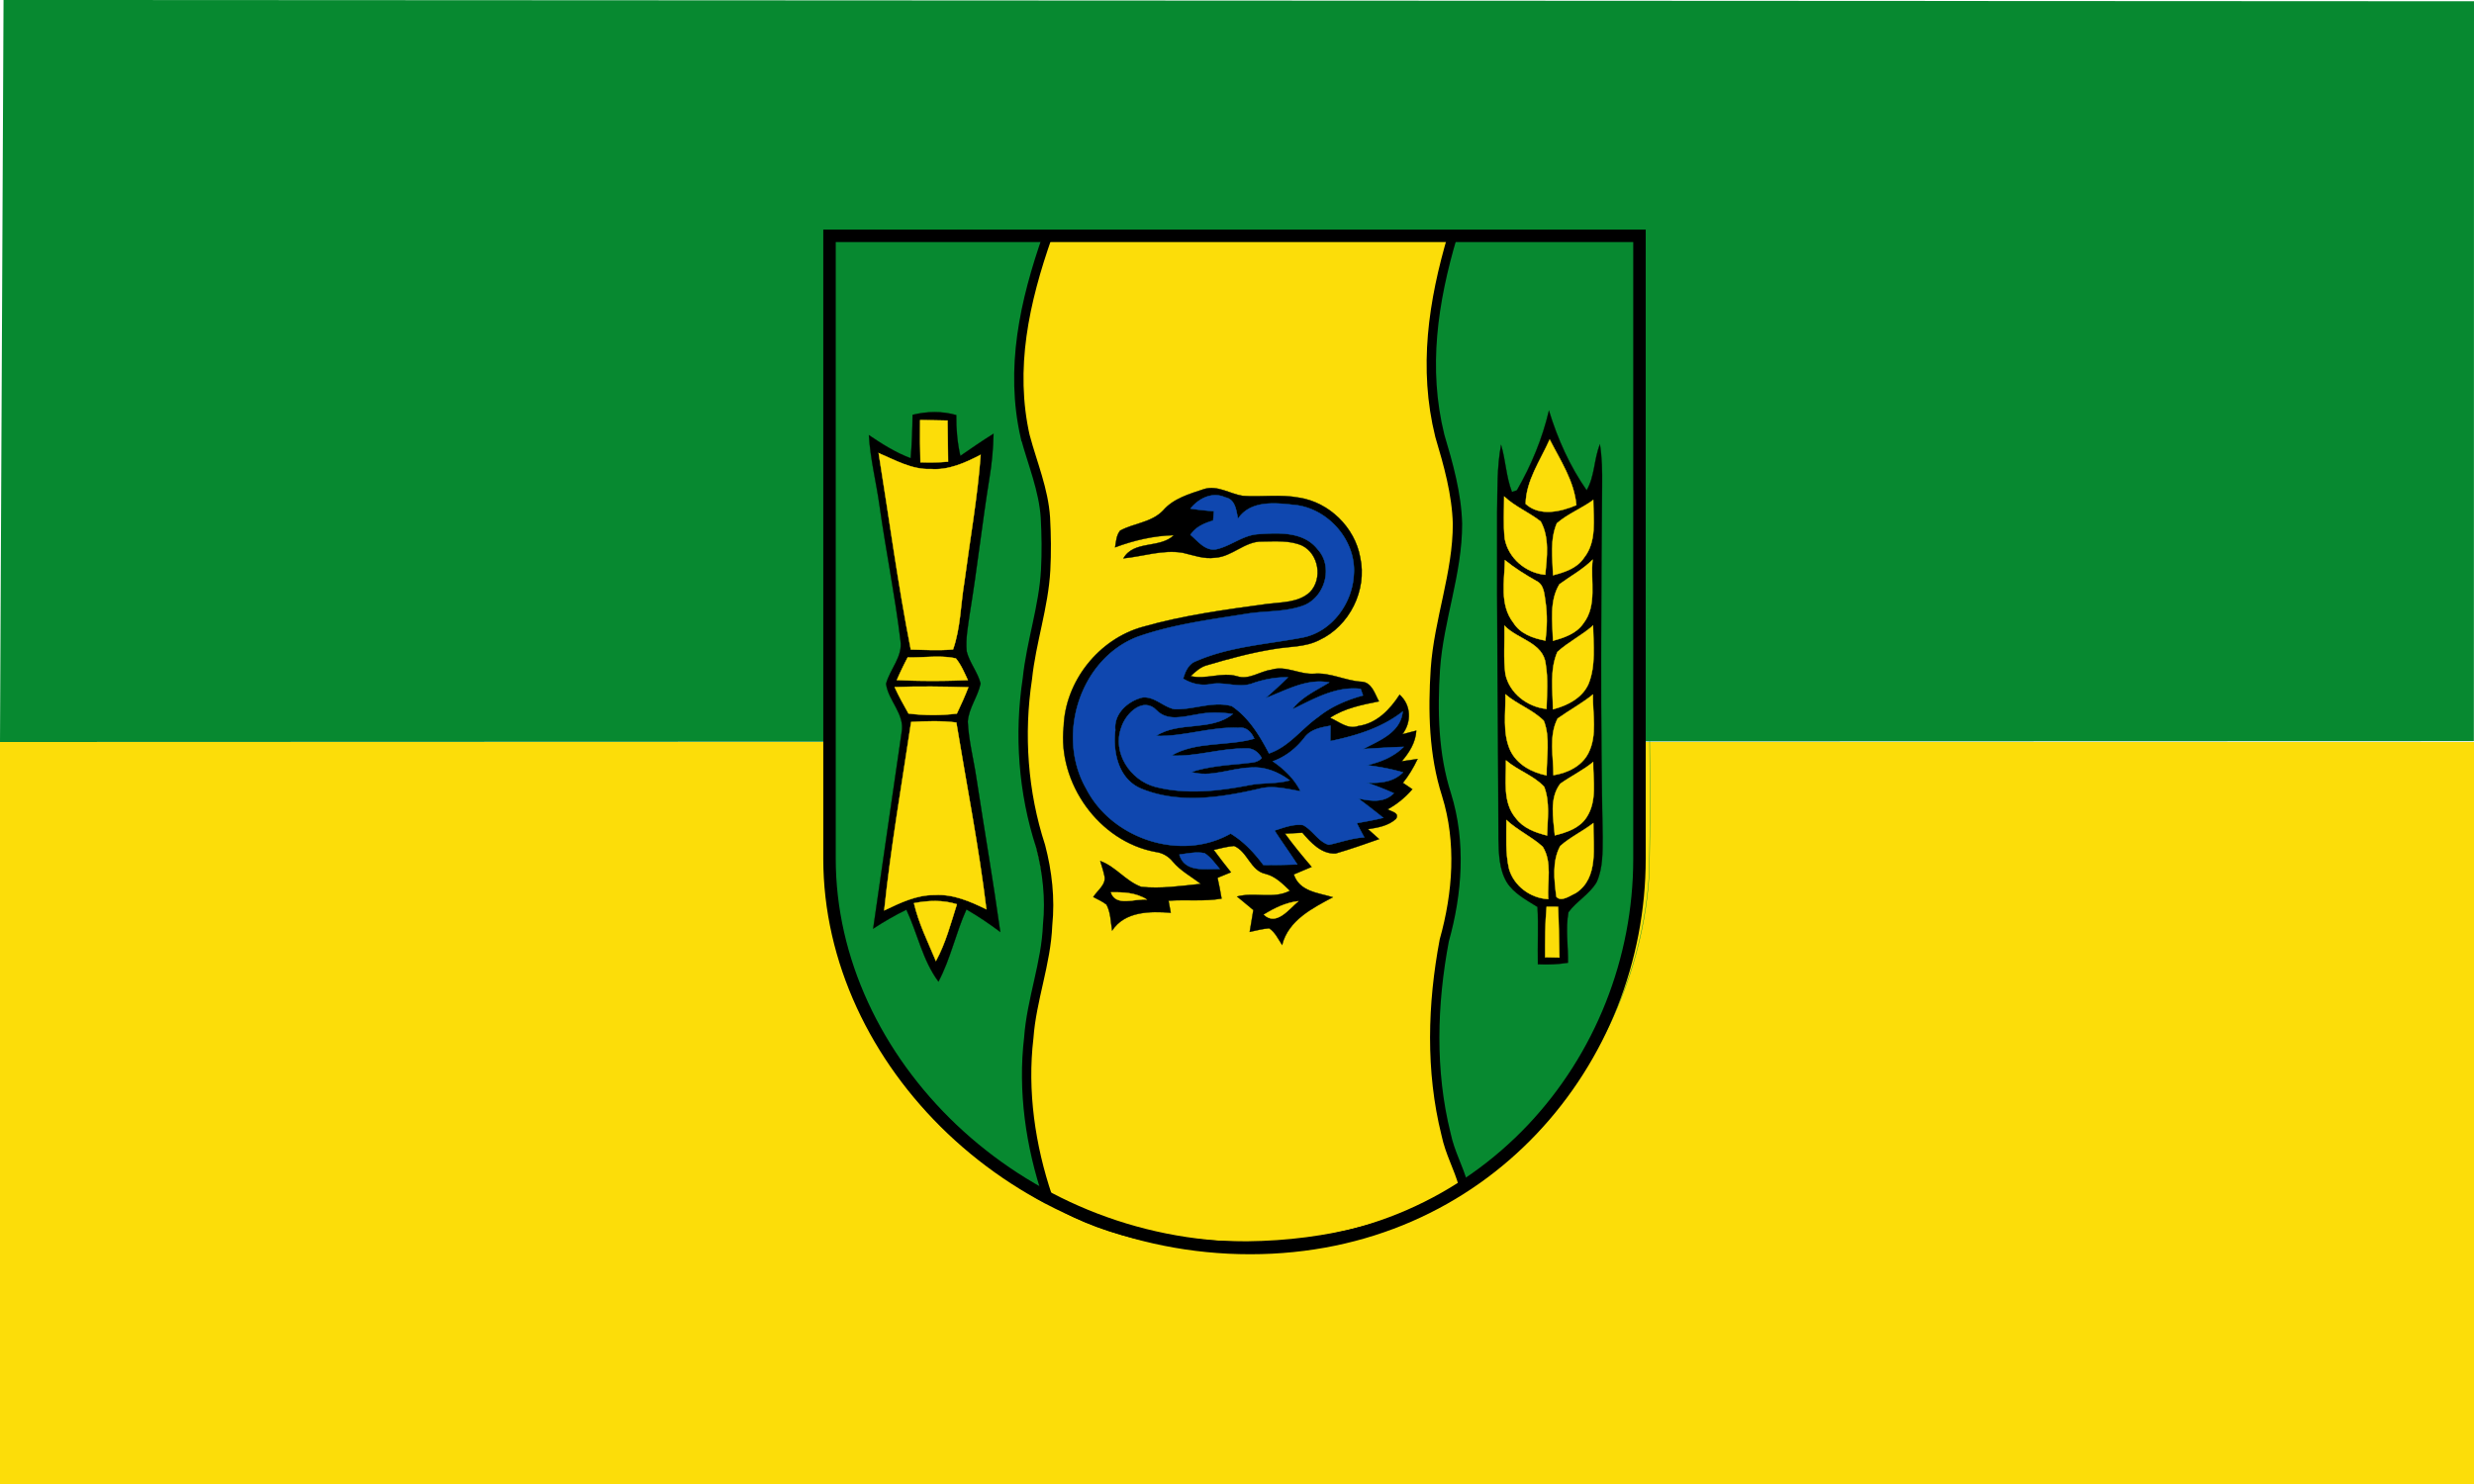 <svg xmlns="http://www.w3.org/2000/svg" height="300" width="500"><defs><clipPath id="a"><path d="M0 0h225v278H0z"/></clipPath></defs><path style="fill:#fcdd09" fill="#ffd200" transform="scale(1 -1)" d="M0-300h500v150H0z"/><path fill="none" d="M0 150h500v150H0z"/><path d="M0 150 .715-.002 500 .258l-.03 149.572" fill="#009a3d" style="color:#000;enable-background:accumulate;fill:#078930"/><g clip-path="url(#a)" transform="translate(161.35 39.798) scale(.787)"><path style="fill:none;stroke:#028f2b;stroke-width:.1;stroke-linecap:butt;stroke-linejoin:miter;stroke-miterlimit:10" stroke-miterlimit="10" d="M9.624 8.589c16.434-.477 32.889-.156 49.33-.158-.618 6.658-3.015 12.98-3.778 19.616-1.617 11.22-.651 22.62 1.218 33.742.767 3.645 2.392 7.036 3.28 10.65 3.085 12.048 2.436 24.772-.229 36.834-3.885 17.353-5.24 35.766-.666 53.12 2.79 9.712 4.78 20 2.781 30.069-1.99 10.44-4.75 20.83-4.687 31.54-.566 10.855 1.274 21.6 3.878 32.093-10.293-5.02-18.818-12.99-26.326-21.51-7.775-9.4-14.447-19.87-18.543-31.41-4.897-13.13-6.69-27.22-6.758-41.18-.216-45.33.247-90.658.335-135.99-.01-5.804-.103-11.611.165-17.411z"/><path style="fill:#078930;fill-rule:nonzero" d="M8.844 9.953s40.491.04 56.932.037c-.631 20.161-8.715 46.697-5.128 62.254 3.084 12.048 2.631 25.162-.034 37.223-3.885 17.353-5.436 34.986-.861 52.341 2.79 9.711 4.974 20.584 2.976 30.653-1.99 10.441-4.75 20.83-4.687 31.541.019 11.05 2.834 24.133 5.437 34.626-35.532-19.95-56.742-58.15-54.94-96.25 1.459-55.2.305-152.43.305-152.43z"/><path style="fill:none;stroke:#028f2b;stroke-width:.1;stroke-linecap:butt;stroke-linejoin:miter;stroke-miterlimit:10" stroke-miterlimit="10" d="M169.81 8.7c15.971-.625 31.974-.08 47.958-.279.19 2.52.363 5.042.39 7.57-.089 27.336.286 54.672.2 82.01-.15 25.242.685 50.486.156 75.727-1.858 31.857-19.08 62.431-45.634 80.221-9.481-19.526-9.312-42.322-5.065-63.198 3.183-11.772 4.576-24.524.72-36.315-2.55-7.883-3.588-16.179-3.737-24.44.18-10.063 2.085-20 4.41-29.763 1.768-7.227 2.059-14.748 1.43-22.139-.734-7.66-3.798-14.809-5.339-22.296-2.388-15.76-.802-32.068 4.51-47.097z"/><path style="fill:#078930;fill-rule:nonzero" d="M168.25 9.48c15.971-.625 48.153.305 48.153.305l-.62 163.74c-1.858 31.857-17.326 63.406-43.88 81.195-9.48-19.526-9.312-43.102-5.065-63.978 3.183-11.772 4.576-24.135.72-35.926-2.55-7.883-3.978-16.569-4.127-24.83.18-10.063 2.476-20.195 4.8-29.958 1.768-7.226 2.059-14.553 1.43-21.944-.733-7.659-3.798-14.419-5.339-21.906-2.388-15.76-1.386-31.678 3.926-46.707z"/><path style="fill:#fcdd09;fill-rule:nonzero;stroke:#000;stroke-width:2.4;stroke-miterlimit:4;stroke-dasharray:none" d="M58.269 61.667C54.271 44.066 58.045 26.961 64 10h104c-5.026 16.984-7.575 33.978-3.277 51.35 2.2 7.37 4.33 14.88 4.541 22.619.035 12.69-4.813 24.719-5.677 37.313-.692 10.815-.474 21.901 2.87 32.308 3.79 12.14 2.818 25.3-.586 37.406-3.088 16.38-3.6 33.485.45 49.751 1.066 5.035 3.139 8.305 4.51 13.253-28.79 20.72-83.307 19.61-106.82 2.83-4.41-13.008-6.463-27.187-4.837-40.823.71-9.808 4.453-19.11 4.836-28.96.702-6.797-.073-13.68-1.807-20.268-4.502-13.809-5.57-28.69-3.387-43.037.977-9.388 4.171-18.411 4.69-27.859.242-4.484.186-8.984-.062-13.466-.463-7.18-3.308-13.876-5.164-20.75z"/><path style="fill:none;stroke:#0c280f;stroke-width:.1;stroke-linecap:butt;stroke-linejoin:miter;stroke-miterlimit:10" stroke-miterlimit="10" d="M29.34 55.991c3.69-.896 7.538-.997 11.206.064-.045 3.524.276 7.046 1.048 10.488 2.818-1.928 5.616-3.887 8.521-5.683-.088 3.755-.409 7.505-1.03 11.211-1.882 11.634-3.169 23.355-5.074 34.985-.446 3.21-1.102 6.453-.786 9.706.731 2.933 2.833 5.315 3.566 8.25-.695 3.388-3.051 6.288-3.285 9.783.218 4.89 1.498 9.654 2.21 14.485 2.003 13.181 4.29 26.318 6.13 39.525-2.785-2.085-5.667-4.04-8.684-5.775-2.746 6.046-4.059 12.65-7.185 18.536-4.086-5.494-5.356-12.37-8.23-18.472-2.952 1.422-5.779 3.086-8.526 4.871 2.386-16.8 4.895-33.594 7.306-50.392.906-4.697-3.427-8.122-3.997-12.492.994-3.8 4.376-7.012 3.692-11.177-1.4-11.6-3.752-23.058-5.376-34.627-.84-6.034-2.376-11.968-2.725-18.066 3.393 2.289 6.87 4.5 10.73 5.927.32-3.706.446-7.425.488-11.142z"/><path style="fill:#000;fill-rule:nonzero" d="M29.34 55.991c3.69-.896 7.538-.997 11.206.064-.045 3.524.276 7.046 1.048 10.488 2.818-1.928 5.616-3.887 8.521-5.683-.088 3.755-.409 7.505-1.03 11.211-1.882 11.634-3.169 23.355-5.074 34.985-.446 3.21-1.102 6.453-.786 9.706.731 2.933 2.833 5.315 3.566 8.25-.695 3.388-3.051 6.288-3.285 9.783.218 4.89 1.498 9.654 2.21 14.485 2.003 13.181 4.29 26.318 6.13 39.525-2.785-2.085-5.667-4.04-8.684-5.775-2.746 6.046-4.059 12.65-7.185 18.536-4.086-5.494-5.356-12.37-8.23-18.472-2.952 1.422-5.779 3.086-8.526 4.871 2.386-16.8 4.895-33.594 7.306-50.392.906-4.697-3.427-8.122-3.997-12.492.994-3.8 4.376-7.012 3.692-11.177-1.4-11.6-3.752-23.058-5.376-34.627-.84-6.034-2.376-11.968-2.725-18.066 3.393 2.289 6.87 4.5 10.73 5.927.32-3.706.446-7.425.488-11.142z"/><path style="fill:none;stroke:#0c280f;stroke-width:.1;stroke-linecap:butt;stroke-linejoin:miter;stroke-miterlimit:10" stroke-miterlimit="10" d="M192.75 54.925c2.222 7.255 5.33 14.224 9.685 20.461 2.11-3.63 1.862-7.964 3.402-11.788.545 3.436.599 6.921.555 10.393-.263 30.142-.44 60.291.149 90.431-.03 3.889.094 7.984-1.55 11.598-1.815 3.093-5.126 4.874-7.24 7.72-.78 4.276-.056 8.665-.121 12.987-2.551.405-5.135.52-7.71.386-.12-4.907.182-9.815-.105-14.716-2.845-1.805-6.048-3.43-7.896-6.366-1.944-3.308-2.049-7.28-2.121-11.008-.086-28.015-.451-56.024-.352-84.04.119-5.757-.06-11.562 1.013-17.25 1.186 3.968 1.278 8.2 2.79 12.077l1.276-.429c3.673-6.379 6.544-13.274 8.225-20.458z"/><path style="fill:#000;fill-rule:nonzero" d="M192.75 54.925c2.222 7.255 5.33 14.224 9.685 20.461 2.11-3.63 1.862-7.964 3.402-11.788.545 3.436.599 6.921.555 10.393-.263 30.142-.44 60.291.149 90.431-.03 3.889.094 7.984-1.55 11.598-1.815 3.093-5.126 4.874-7.24 7.72-.78 4.276-.056 8.665-.121 12.987-2.551.405-5.135.52-7.71.386-.12-4.907.182-9.815-.105-14.716-2.845-1.805-6.048-3.43-7.896-6.366-1.944-3.308-2.049-7.28-2.121-11.008-.086-28.015-.451-56.024-.352-84.04.119-5.757-.06-11.562 1.013-17.25 1.186 3.968 1.278 8.2 2.79 12.077l1.276-.429c3.673-6.379 6.544-13.274 8.225-20.458z"/><path style="fill:none;stroke:#fade02;stroke-width:.1;stroke-linecap:butt;stroke-linejoin:miter;stroke-miterlimit:10" stroke-miterlimit="10" d="M31.278 57.324c2.344.04 4.689.078 7.033.136.04 3.518.103 7.036.136 10.554-2.36.21-4.73.242-7.096.157-.085-3.615-.133-7.232-.073-10.848z"/><path style="fill:#fcdd09;fill-rule:nonzero" d="M31.278 57.324c2.344.04 4.689.078 7.033.136.04 3.518.103 7.036.136 10.554-2.36.21-4.73.242-7.096.157-.085-3.615-.133-7.232-.073-10.848z"/><path style="fill:none;stroke:#fade02;stroke-width:.1;stroke-linecap:butt;stroke-linejoin:miter;stroke-miterlimit:10" stroke-miterlimit="10" d="M186.77 78.86c.085-5.97 3.801-11.197 6.17-16.524 2.754 5.399 6.29 10.642 6.85 16.848-4.01 1.698-9.474 2.967-13.02-.324z"/><path style="fill:#fcdd09;fill-rule:nonzero" d="M186.77 78.86c.085-5.97 3.801-11.197 6.17-16.524 2.754 5.399 6.29 10.642 6.85 16.848-4.01 1.698-9.474 2.967-13.02-.324z"/><path style="fill:none;stroke:#fade02;stroke-width:.1;stroke-linecap:butt;stroke-linejoin:miter;stroke-miterlimit:10" stroke-miterlimit="10" d="M20.621 65.816c4.287 1.82 8.568 4.296 13.388 4.086 4.586.343 8.84-1.594 12.804-3.65-.808 10.958-2.753 21.791-4.183 32.68-.966 5.745-.975 11.836-2.904 17.314-3.609.337-7.238.115-10.853.032-3.294-16.725-5.541-33.636-8.251-50.461z"/><path style="fill:#fcdd09;fill-rule:nonzero" d="M20.621 65.816c4.287 1.82 8.568 4.296 13.388 4.086 4.586.343 8.84-1.594 12.804-3.65-.808 10.958-2.753 21.791-4.183 32.68-.966 5.745-.975 11.836-2.904 17.314-3.609.337-7.238.115-10.853.032-3.294-16.725-5.541-33.636-8.251-50.461z"/><path style="fill:none;stroke:#0c280f;stroke-width:.1;stroke-linecap:butt;stroke-linejoin:miter;stroke-miterlimit:10" stroke-miterlimit="10" d="M93.606 80.623c2.683-3.158 6.817-4.302 10.599-5.566 3.435-1.043 6.575 1.22 9.867 1.742 4.81.353 9.68-.446 14.455.462 7.765 1.162 14.386 7.63 15.754 15.359 1.838 8.374-2.727 17.618-10.508 21.224-3.602 1.864-7.748 1.616-11.637 2.306-5.756.918-11.404 2.432-16.984 4.094-1.778.41-3.135 1.653-4.422 2.865 3.991.95 7.988-1.108 11.917.031 3.04 1.024 5.819-1.243 8.771-1.663 3.75-1.171 7.267 1.266 11 1.02 4.205-.366 8.037 1.823 12.202 2.051 2.654.146 3.4 3.1 4.46 5.035-4.344.88-8.79 1.739-12.556 4.225 2.297.975 4.609 3.115 7.264 2.113 4.739-.647 8.143-4.223 10.617-8.038 2.982 2.665 3.096 7.059.698 10.154 1.189-.321 2.383-.628 3.582-.921-.187 3.05-1.804 5.622-3.746 7.872 1.354-.206 2.71-.41 4.07-.588-1.024 2.176-2.253 4.252-3.77 6.123l2.427 1.64c-1.801 2.078-3.927 3.842-6.349 5.15.972.65 3.104.826 2.166 2.45-1.978 1.798-4.668 2.272-7.218 2.645.964.841 1.92 1.694 2.865 2.562-3.702 1.295-7.413 2.61-11.176 3.697-3.653.155-6.333-2.789-8.508-5.335-1.498.076-2.996.134-4.49.233 2.142 2.954 4.463 5.772 6.837 8.544-1.527.64-3.056 1.27-4.57 1.934 1.48 4.437 6.22 4.703 10.02 5.86-5.295 2.835-11.391 5.906-13.014 12.242-1.003-1.492-1.768-3.247-3.311-4.272-1.698.129-3.347.576-5.005.926.296-1.875.646-3.74.934-5.614-1.374-1.179-2.799-2.294-4.177-3.462 4.48-1.218 9.296.756 13.583-1.489-1.835-1.769-3.706-3.696-6.265-4.338-3.885-.79-4.586-5.703-8.088-7.173-1.78.152-3.51.613-5.242 1.02 1.424 1.953 2.929 3.848 4.427 5.747-1.15.47-2.298.94-3.445 1.413.39 1.77.75 3.55 1.04 5.345-4.505.774-9.088.212-13.625.54.187 1.028.377 2.058.571 3.09-5.298-.405-11.776-.384-15.045 4.574-.379-2.229-.358-4.624-1.444-6.658-1.03-.819-2.247-1.341-3.397-1.952 1.08-1.738 3.513-3.283 2.828-5.592-.262-1.239-.677-2.435-1.03-3.644 3.987 1.439 6.54 5.187 10.51 6.63 5.087.545 10.234-.244 15.302-.763-2.41-1.889-5.181-3.328-7.173-5.71-1.144-1.406-2.712-2.305-4.516-2.515-14.45-2.687-25.101-17.656-23.52-32.176.404-11.67 9.042-22.512 20.289-25.612 10.444-2.988 21.245-4.431 31.985-5.894 3.757-.478 8.038-.297 11-3.066 3.266-3.44 2.248-9.783-2.038-11.924-3.212-1.41-6.844-1.072-10.262-1.05-4.483-.096-7.694 3.913-12.094 4.164-2.85.412-5.576-.643-8.3-1.271-5.137-.87-10.173.938-15.244 1.435 2.715-4.717 9.351-2.427 12.986-5.956-5.185.128-10.28 1.313-15.123 3.119.267-1.47.307-3.067 1.29-4.285 3.553-1.924 8.032-2.076 10.973-5.108z"/><path style="fill:#000;fill-rule:nonzero" d="M93.606 80.623c2.683-3.158 6.817-4.302 10.599-5.566 3.435-1.043 6.575 1.22 9.867 1.742 4.81.353 9.68-.446 14.455.462 7.765 1.162 14.386 7.63 15.754 15.359 1.838 8.374-2.727 17.618-10.508 21.224-3.602 1.864-7.748 1.616-11.637 2.306-5.756.918-11.404 2.432-16.984 4.094-1.778.41-3.135 1.653-4.422 2.865 3.991.95 7.988-1.108 11.917.031 3.04 1.024 5.819-1.243 8.771-1.663 3.75-1.171 7.267 1.266 11 1.02 4.205-.366 8.037 1.823 12.202 2.051 2.654.146 3.4 3.1 4.46 5.035-4.344.88-8.79 1.739-12.556 4.225 2.297.975 4.609 3.115 7.264 2.113 4.739-.647 8.143-4.223 10.617-8.038 2.982 2.665 3.096 7.059.698 10.154 1.189-.321 2.383-.628 3.582-.921-.187 3.05-1.804 5.622-3.746 7.872 1.354-.206 2.71-.41 4.07-.588-1.024 2.176-2.253 4.252-3.77 6.123l2.427 1.64c-1.801 2.078-3.927 3.842-6.349 5.15.972.65 3.104.826 2.166 2.45-1.978 1.798-4.668 2.272-7.218 2.645.964.841 1.92 1.694 2.865 2.562-3.702 1.295-7.413 2.61-11.176 3.697-3.653.155-6.333-2.789-8.508-5.335-1.498.076-2.996.134-4.49.233 2.142 2.954 4.463 5.772 6.837 8.544-1.527.64-3.056 1.27-4.57 1.934 1.48 4.437 6.22 4.703 10.02 5.86-5.295 2.835-11.391 5.906-13.014 12.242-1.003-1.492-1.768-3.247-3.311-4.272-1.698.129-3.347.576-5.005.926.296-1.875.646-3.74.934-5.614-1.374-1.179-2.799-2.294-4.177-3.462 4.48-1.218 9.296.756 13.583-1.489-1.835-1.769-3.706-3.696-6.265-4.338-3.885-.79-4.586-5.703-8.088-7.173-1.78.152-3.51.613-5.242 1.02 1.424 1.953 2.929 3.848 4.427 5.747-1.15.47-2.298.94-3.445 1.413.39 1.77.75 3.55 1.04 5.345-4.505.774-9.088.212-13.625.54.187 1.028.377 2.058.571 3.09-5.298-.405-11.776-.384-15.045 4.574-.379-2.229-.358-4.624-1.444-6.658-1.03-.819-2.247-1.341-3.397-1.952 1.08-1.738 3.513-3.283 2.828-5.592-.262-1.239-.677-2.435-1.03-3.644 3.987 1.439 6.54 5.187 10.51 6.63 5.087.545 10.234-.244 15.302-.763-2.41-1.889-5.181-3.328-7.173-5.71-1.144-1.406-2.712-2.305-4.516-2.515-14.45-2.687-25.101-17.656-23.52-32.176.404-11.67 9.042-22.512 20.289-25.612 10.444-2.988 21.245-4.431 31.985-5.894 3.757-.478 8.038-.297 11-3.066 3.266-3.44 2.248-9.783-2.038-11.924-3.212-1.41-6.844-1.072-10.262-1.05-4.483-.096-7.694 3.913-12.094 4.164-2.85.412-5.576-.643-8.3-1.271-5.137-.87-10.173.938-15.244 1.435 2.715-4.717 9.351-2.427 12.986-5.956-5.185.128-10.28 1.313-15.123 3.119.267-1.47.307-3.067 1.29-4.285 3.553-1.924 8.032-2.076 10.973-5.108z"/><path style="fill:none;stroke:#076bbd;stroke-width:.1;stroke-linecap:butt;stroke-linejoin:miter;stroke-miterlimit:10" stroke-miterlimit="10" d="M100.72 80.06c2.088-2.612 5.607-4.39 8.891-2.865 2.644.496 2.82 3.37 3.287 5.496 3.123-4.676 9.218-4.143 14.12-3.59 8.764.65 16.26 9.011 15.623 17.835-.315 7.425-5.645 14.787-13.14 16.248-9.135 1.743-18.68 2.29-27.299 6.04-2.014.697-2.827 2.664-3.386 4.54 2.164 1.305 4.611 1.877 7.12 1.39 3.652-.674 7.38 1.186 10.928-.272 2.863-.946 5.84-1.539 8.868-1.446-1.858 1.848-3.812 3.593-5.777 5.326 5.258-1.964 10.522-5.127 16.362-4.024-3.345 2.053-7.087 3.71-9.514 6.934 5.532-2.676 11.194-6.026 17.6-5.285l.585 1.685c-4.105 1.134-8.108 2.802-11.444 5.5-4.326 3.017-7.51 7.652-12.674 9.383-2.395-4.58-5.17-9.175-9.533-12.138-4.855-1.402-9.822.967-14.737.77-2.905-.546-5.184-3.392-8.305-2.986-3.723.925-7.361 4.212-6.897 8.355-.694 5.632.769 12.468 6.465 14.985 9.68 4.066 20.542 2.404 30.447.112 3.546-.962 7.149.055 10.662.631-1.603-3.2-4.203-5.68-7.115-7.69 3.274-1.184 5.971-3.337 8.093-6.067 1.573-2.164 4.248-2.636 6.705-3.072-.015 1.315-.036 2.632-.054 3.95 6.623-1.387 13.18-3.35 18.587-7.59-.547 5.423-6.033 7.432-10.19 9.633 3.478-.223 6.957-.457 10.443-.564-2.575 2.566-5.966 3.922-9.458 4.705 3.133.397 6.248.953 9.283 1.847-2.494 2.523-5.938 2.792-9.282 2.63a86.207 86.207 0 0 1 6.934 2.717c-2.52 2.57-5.964 1.984-9.13 1.355a234.555 234.555 0 0 1 6.398 4.953c-2.236.58-4.515.974-6.786 1.375a134.93 134.93 0 0 0 1.925 3.665c-3.129.151-6.072 1.256-9.102 1.906-2.683-.801-4.136-3.756-6.598-5.06-2.537-.354-4.974.66-7.35 1.387 1.899 2.936 3.952 5.77 5.843 8.713-2.9.102-5.802.158-8.702.14-2.334-3.142-5.037-6.03-8.41-8.07-12.73 7.257-30.413 1.407-37.043-11.458-7.822-13.54-1.752-33.284 13.055-39.053 9.014-3.193 18.6-4.41 28.006-5.924 4.953-.83 10.174-.39 14.92-2.222 5.336-2.238 7.483-9.93 3.448-14.314-3.628-4.702-10.157-4.31-15.455-3.928-3.793.286-6.8 2.95-10.414 3.82-2.918.705-4.866-2.02-6.826-3.652 1.343-2.047 3.557-2.997 5.823-3.66.066-.809.133-1.618.202-2.425-2.008-.155-4.015-.337-6.002-.67z"/><path style="fill:#0f47af;fill-rule:nonzero" d="M100.72 80.06c2.088-2.612 5.607-4.39 8.891-2.865 2.644.496 2.82 3.37 3.287 5.496 3.123-4.676 9.218-4.143 14.12-3.59 8.764.65 16.26 9.011 15.623 17.835-.315 7.425-5.645 14.787-13.14 16.248-9.135 1.743-18.68 2.29-27.299 6.04-2.014.697-2.827 2.664-3.386 4.54 2.164 1.305 4.611 1.877 7.12 1.39 3.652-.674 7.38 1.186 10.928-.272 2.863-.946 5.84-1.539 8.868-1.446-1.858 1.848-3.812 3.593-5.777 5.326 5.258-1.964 10.522-5.127 16.362-4.024-3.345 2.053-7.087 3.71-9.514 6.934 5.532-2.676 11.194-6.026 17.6-5.285l.585 1.685c-4.105 1.134-8.108 2.802-11.444 5.5-4.326 3.017-7.51 7.652-12.674 9.383-2.395-4.58-5.17-9.175-9.533-12.138-4.855-1.402-9.822.967-14.737.77-2.905-.546-5.184-3.392-8.305-2.986-3.723.925-7.361 4.212-6.897 8.355-.694 5.632.769 12.468 6.465 14.985 9.68 4.066 20.542 2.404 30.447.112 3.546-.962 7.149.055 10.662.631-1.603-3.2-4.203-5.68-7.115-7.69 3.274-1.184 5.971-3.337 8.093-6.067 1.573-2.164 4.248-2.636 6.705-3.072-.015 1.315-.036 2.632-.054 3.95 6.623-1.387 13.18-3.35 18.587-7.59-.547 5.423-6.033 7.432-10.19 9.633 3.478-.223 6.957-.457 10.443-.564-2.575 2.566-5.966 3.922-9.458 4.705 3.133.397 6.248.953 9.283 1.847-2.494 2.523-5.938 2.792-9.282 2.63a86.207 86.207 0 0 1 6.934 2.717c-2.52 2.57-5.964 1.984-9.13 1.355a234.555 234.555 0 0 1 6.398 4.953c-2.236.58-4.515.974-6.786 1.375a134.93 134.93 0 0 0 1.925 3.665c-3.129.151-6.072 1.256-9.102 1.906-2.683-.801-4.136-3.756-6.598-5.06-2.537-.354-4.974.66-7.35 1.387 1.899 2.936 3.952 5.77 5.843 8.713-2.9.102-5.802.158-8.702.14-2.334-3.142-5.037-6.03-8.41-8.07-12.73 7.257-30.413 1.407-37.043-11.458-7.822-13.54-1.752-33.284 13.055-39.053 9.014-3.193 18.6-4.41 28.006-5.924 4.953-.83 10.174-.39 14.92-2.222 5.336-2.238 7.483-9.93 3.448-14.314-3.628-4.702-10.157-4.31-15.455-3.928-3.793.286-6.8 2.95-10.414 3.82-2.918.705-4.866-2.02-6.826-3.652 1.343-2.047 3.557-2.997 5.823-3.66.066-.809.133-1.618.202-2.425-2.008-.155-4.015-.337-6.002-.67z"/><path style="fill:none;stroke:#fade02;stroke-width:.1;stroke-linecap:butt;stroke-linejoin:miter;stroke-miterlimit:10" stroke-miterlimit="10" d="M181.25 76.963c2.797 2.615 6.42 4.093 9.379 6.41 2.29 4.107 1.603 9.188 1.178 13.697-5.02-.455-9.49-4.272-10.409-9.268-.391-3.6-.14-7.228-.149-10.84z"/><path style="fill:#fcdd09;fill-rule:nonzero" d="M181.25 76.963c2.797 2.615 6.42 4.093 9.379 6.41 2.29 4.107 1.603 9.188 1.178 13.697-5.02-.455-9.49-4.272-10.409-9.268-.391-3.6-.14-7.228-.149-10.84z"/><path style="fill:none;stroke:#fade02;stroke-width:.1;stroke-linecap:butt;stroke-linejoin:miter;stroke-miterlimit:10" stroke-miterlimit="10" d="M194.78 83.849c2.793-2.439 6.362-3.794 9.35-5.992.023 4.967.959 10.643-2.369 14.84-1.78 2.699-4.987 3.728-7.953 4.492-.129-4.433-.827-9.14.972-13.34z"/><path style="fill:#fcdd09;fill-rule:nonzero" d="M194.78 83.849c2.793-2.439 6.362-3.794 9.35-5.992.023 4.967.959 10.643-2.369 14.84-1.78 2.699-4.987 3.728-7.953 4.492-.129-4.433-.827-9.14.972-13.34z"/><path style="fill:none;stroke:#fade02;stroke-width:.1;stroke-linecap:butt;stroke-linejoin:miter;stroke-miterlimit:10" stroke-miterlimit="10" d="M195.46 99.491c2.837-2.083 5.985-3.764 8.496-6.281-.604 5.419 1.253 11.701-2.369 16.357-1.787 2.61-4.882 3.662-7.792 4.449-.122-4.813-.99-10.235 1.665-14.525z"/><path style="fill:#fcdd09;fill-rule:nonzero" d="M195.46 99.491c2.837-2.083 5.985-3.764 8.496-6.281-.604 5.419 1.253 11.701-2.369 16.357-1.787 2.61-4.882 3.662-7.792 4.449-.122-4.813-.99-10.235 1.665-14.525z"/><path style="fill:none;stroke:#fade02;stroke-width:.1;stroke-linecap:butt;stroke-linejoin:miter;stroke-miterlimit:10" stroke-miterlimit="10" d="M183.62 109.39c-3.586-4.582-2.281-10.71-2.176-16.071 2.5 2.03 5.228 3.731 8.026 5.314 2.078.98 2.082 3.437 2.396 5.39.491 3.3.4 6.656-.024 9.959-3.132-.59-6.458-1.735-8.222-4.592z"/><path style="fill:#fcdd09;fill-rule:nonzero" d="M183.62 109.39c-3.586-4.582-2.281-10.71-2.176-16.071 2.5 2.03 5.228 3.731 8.026 5.314 2.078.98 2.082 3.437 2.396 5.39.491 3.3.4 6.656-.024 9.959-3.132-.59-6.458-1.735-8.222-4.592z"/><path style="fill:none;stroke:#fade02;stroke-width:.1;stroke-linecap:butt;stroke-linejoin:miter;stroke-miterlimit:10" stroke-miterlimit="10" d="M181.32 110.14c3.347 3.542 9.993 4.294 10.596 9.903.636 3.792.308 7.66.21 11.483-4.916-.492-9.486-3.988-10.555-8.911-.544-4.135-.146-8.32-.25-12.474z"/><path style="fill:#fcdd09;fill-rule:nonzero" d="M181.32 110.14c3.347 3.542 9.993 4.294 10.596 9.903.636 3.792.308 7.66.21 11.483-4.916-.492-9.486-3.988-10.555-8.911-.544-4.135-.146-8.32-.25-12.474z"/><path style="fill:none;stroke:#fade02;stroke-width:.1;stroke-linecap:butt;stroke-linejoin:miter;stroke-miterlimit:10" stroke-miterlimit="10" d="M194.92 116.89c2.809-2.559 6.295-4.255 9.156-6.773.075 4.957.735 10.172-1.127 14.9-1.605 3.731-5.454 5.629-9.174 6.615-.023-4.895-.859-10.114 1.145-14.742z"/><path style="fill:#fcdd09;fill-rule:nonzero" d="M194.92 116.89c2.809-2.559 6.295-4.255 9.156-6.773.075 4.957.735 10.172-1.127 14.9-1.605 3.731-5.454 5.629-9.174 6.615-.023-4.895-.859-10.114 1.145-14.742z"/><path style="fill:none;stroke:#fade02;stroke-width:.1;stroke-linecap:butt;stroke-linejoin:miter;stroke-miterlimit:10" stroke-miterlimit="10" d="M28.088 118.29c4.106.13 8.316-.62 12.353.272 1.366 1.65 2.18 3.655 3.087 5.575-6.075.244-12.162.26-18.236-.016a83.466 83.466 0 0 1 2.797-5.831z"/><path style="fill:#fcdd09;fill-rule:nonzero" d="M28.088 118.29c4.106.13 8.316-.62 12.353.272 1.366 1.65 2.18 3.655 3.087 5.575-6.075.244-12.162.26-18.236-.016a83.466 83.466 0 0 1 2.797-5.831z"/><path style="fill:none;stroke:#fade02;stroke-width:.1;stroke-linecap:butt;stroke-linejoin:miter;stroke-miterlimit:10" stroke-miterlimit="10" d="M24.72 125.92c6.311-.237 12.63-.136 18.942.04-.888 2.296-1.895 4.545-2.96 6.767-4.125.519-8.293.5-12.416-.019-1.267-2.22-2.501-4.462-3.565-6.788z"/><path style="fill:#fcdd09;fill-rule:nonzero" d="M24.72 125.92c6.311-.237 12.63-.136 18.942.04-.888 2.296-1.895 4.545-2.96 6.767-4.125.519-8.293.5-12.416-.019-1.267-2.22-2.501-4.462-3.565-6.788z"/><path style="fill:none;stroke:#fade02;stroke-width:.1;stroke-linecap:butt;stroke-linejoin:miter;stroke-miterlimit:10" stroke-miterlimit="10" d="M181.58 127.79c3.052 2.606 7.035 3.95 9.857 6.798 1.717 4.424.65 9.378.712 14.014-3.824-.752-7.604-2.801-9.34-6.44-2.03-4.507-1.132-9.592-1.229-14.372z"/><path style="fill:#fcdd09;fill-rule:nonzero" d="M181.58 127.79c3.052 2.606 7.035 3.95 9.857 6.798 1.717 4.424.65 9.378.712 14.014-3.824-.752-7.604-2.801-9.34-6.44-2.03-4.507-1.132-9.592-1.229-14.372z"/><path style="fill:none;stroke:#fade02;stroke-width:.1;stroke-linecap:butt;stroke-linejoin:miter;stroke-miterlimit:10" stroke-miterlimit="10" d="M194.98 134c2.965-2.125 6.203-3.865 9.059-6.161-.11 4.998 1.198 10.399-1.168 15.06-1.72 3.352-5.384 5.096-8.965 5.65.018-4.81-1.24-10.082 1.074-14.55z"/><path style="fill:#fcdd09;fill-rule:nonzero" d="M194.98 134c2.965-2.125 6.203-3.865 9.059-6.161-.11 4.998 1.198 10.399-1.168 15.06-1.72 3.352-5.384 5.096-8.965 5.65.018-4.81-1.24-10.082 1.074-14.55z"/><path style="fill:none;stroke:#076bbd;stroke-width:.1;stroke-linecap:butt;stroke-linejoin:miter;stroke-miterlimit:10" stroke-miterlimit="10" d="M82.956 136.23c1.114-3.526 5.602-7.95 9.05-4.33 2.762 2.836 6.805 1.635 10.22 1.074 3.073-.633 6.239-.615 9.333-.126-5.672 4.54-13.798 1.754-19.73 5.623 7.15.228 14.05-2.399 21.2-2.088 1.974-.318 3.324 1.118 4.04 2.788-6.97 1.997-14.902.605-21.31 4.354 6.47.323 12.725-1.943 19.179-1.834 1.774-.171 3.229.945 4.04 2.445-1.199 1.436-3.258 1.136-4.907 1.44-4.444.403-8.935.777-13.209 2.148 5.045 1.511 10.11-.966 15.177-1.119 3.672-.351 7.24 1.112 10.138 3.277-3.384.964-6.949.523-10.375 1.225-7.901 1.548-16.244 2.46-24.137.44-6.423-1.69-11.15-8.791-8.709-15.317z"/><path style="fill:#0f47af;fill-rule:nonzero" d="M82.956 136.23c1.114-3.526 5.602-7.95 9.05-4.33 2.762 2.836 6.805 1.635 10.22 1.074 3.073-.633 6.239-.615 9.333-.126-5.672 4.54-13.798 1.754-19.73 5.623 7.15.228 14.05-2.399 21.2-2.088 1.974-.318 3.324 1.118 4.04 2.788-6.97 1.997-14.902.605-21.31 4.354 6.47.323 12.725-1.943 19.179-1.834 1.774-.171 3.229.945 4.04 2.445-1.199 1.436-3.258 1.136-4.907 1.44-4.444.403-8.935.777-13.209 2.148 5.045 1.511 10.11-.966 15.177-1.119 3.672-.351 7.24 1.112 10.138 3.277-3.384.964-6.949.523-10.375 1.225-7.901 1.548-16.244 2.46-24.137.44-6.423-1.69-11.15-8.791-8.709-15.317z"/><path style="fill:none;stroke:#fade02;stroke-width:.1;stroke-linecap:butt;stroke-linejoin:miter;stroke-miterlimit:10" stroke-miterlimit="10" d="M28.964 134.88c3.864-.216 7.752-.34 11.602.145 2.626 15.98 5.775 31.895 7.721 47.974-4.142-2.025-8.552-3.97-13.278-3.661-4.638-.076-8.882 2-12.96 3.953 1.697-16.212 4.505-32.293 6.915-48.411z"/><path style="fill:#fcdd09;fill-rule:nonzero" d="M28.964 134.88c3.864-.216 7.752-.34 11.602.145 2.626 15.98 5.775 31.895 7.721 47.974-4.142-2.025-8.552-3.97-13.278-3.661-4.638-.076-8.882 2-12.96 3.953 1.697-16.212 4.505-32.293 6.915-48.411z"/><path style="fill:none;stroke:#fade02;stroke-width:.1;stroke-linecap:butt;stroke-linejoin:miter;stroke-miterlimit:10" stroke-miterlimit="10" d="M181.71 144.74c3.026 2.612 7.078 3.863 9.809 6.782 1.542 3.96.841 8.375.757 12.527-2.986-.754-6.084-1.86-8.002-4.42-3.526-4.12-2.466-9.91-2.564-14.889z"/><path style="fill:#fcdd09;fill-rule:nonzero" d="M181.71 144.74c3.026 2.612 7.078 3.863 9.809 6.782 1.542 3.96.841 8.375.757 12.527-2.986-.754-6.084-1.86-8.002-4.42-3.526-4.12-2.466-9.91-2.564-14.889z"/><path style="fill:none;stroke:#fade02;stroke-width:.1;stroke-linecap:butt;stroke-linejoin:miter;stroke-miterlimit:10" stroke-miterlimit="10" d="M195.67 150.74c2.739-1.955 5.814-3.414 8.432-5.56-.03 4.739 1.079 9.996-1.705 14.214-1.8 2.78-5.081 3.856-8.13 4.612-.382-4.354-1.47-9.528 1.403-13.266z"/><path style="fill:#fcdd09;fill-rule:nonzero" d="M195.67 150.74c2.739-1.955 5.814-3.414 8.432-5.56-.03 4.739 1.079 9.996-1.705 14.214-1.8 2.78-5.081 3.856-8.13 4.612-.382-4.354-1.47-9.528 1.403-13.266z"/><path style="fill:none;stroke:#fade02;stroke-width:.1;stroke-linecap:butt;stroke-linejoin:miter;stroke-miterlimit:10" stroke-miterlimit="10" d="M181.84 160.07c2.842 2.65 6.458 4.27 9.318 6.87 2.474 3.972 1.136 9.007 1.399 13.436-4.533-.219-8.79-3.353-10.05-7.754-.96-4.112-.663-8.368-.667-12.552z"/><path style="fill:#fcdd09;fill-rule:nonzero" d="M181.84 160.07c2.842 2.65 6.458 4.27 9.318 6.87 2.474 3.972 1.136 9.007 1.399 13.436-4.533-.219-8.79-3.353-10.05-7.754-.96-4.112-.663-8.368-.667-12.552z"/><path style="fill:none;stroke:#fade02;stroke-width:.1;stroke-linecap:butt;stroke-linejoin:miter;stroke-miterlimit:10" stroke-miterlimit="10" d="M195.65 166.75c2.572-2.294 5.773-3.774 8.503-5.884-.077 5.992 1.42 14.016-4.41 17.892-1.442.639-3.82 2.498-5.09 1.016-.535-4.274-1.141-9.087.997-13.023z"/><path style="fill:#fcdd09;fill-rule:nonzero" d="M195.65 166.75c2.572-2.294 5.773-3.774 8.503-5.884-.077 5.992 1.42 14.016-4.41 17.892-1.442.639-3.82 2.498-5.09 1.016-.535-4.274-1.141-9.087.997-13.023z"/><path style="fill:none;stroke:#076bbd;stroke-width:.1;stroke-linecap:butt;stroke-linejoin:miter;stroke-miterlimit:10" stroke-miterlimit="10" d="M97.84 168.95c2.133-.265 4.316-.785 6.465-.359 1.591 1.016 2.679 2.613 3.886 4.03-3.71-.028-9.005.965-10.351-3.671z"/><path style="fill:#0f47af;fill-rule:nonzero" d="M97.84 168.95c2.133-.265 4.316-.785 6.465-.359 1.591 1.016 2.679 2.613 3.886 4.03-3.71-.028-9.005.965-10.351-3.671z"/><path style="fill:none;stroke:#fade02;stroke-width:.1;stroke-linecap:butt;stroke-linejoin:miter;stroke-miterlimit:10" stroke-miterlimit="10" d="M80.281 178.64c3.144-.05 6.432.079 9.157 1.847-2.962-.287-7.924 1.915-9.157-1.847z"/><path style="fill:#fcdd09;fill-rule:nonzero" d="M80.281 178.64c3.144-.05 6.432.079 9.157 1.847-2.962-.287-7.924 1.915-9.157-1.847z"/><path style="fill:none;stroke:#fade02;stroke-width:.1;stroke-linecap:butt;stroke-linejoin:miter;stroke-miterlimit:10" stroke-miterlimit="10" d="M29.692 181.43c3.658-.708 7.423-.864 11.015.28-1.57 4.93-2.883 10.002-5.385 14.57-2.032-4.885-4.43-9.67-5.63-14.85z"/><path style="fill:#fcdd09;fill-rule:nonzero" d="M29.692 181.43c3.658-.708 7.423-.864 11.015.28-1.57 4.93-2.883 10.002-5.385 14.57-2.032-4.885-4.43-9.67-5.63-14.85z"/><path style="fill:none;stroke:#fade02;stroke-width:.1;stroke-linecap:butt;stroke-linejoin:miter;stroke-miterlimit:10" stroke-miterlimit="10" d="M119.57 184.38c2.702-1.658 5.603-3.094 8.795-3.46-2.362 1.982-5.628 6.475-8.795 3.46z"/><path style="fill:#fcdd09;fill-rule:nonzero" d="M119.57 184.38c2.702-1.658 5.603-3.094 8.795-3.46-2.362 1.982-5.628 6.475-8.795 3.46z"/><path style="fill:none;stroke:#fade02;stroke-width:.1;stroke-linecap:butt;stroke-linejoin:miter;stroke-miterlimit:10" stroke-miterlimit="10" d="m192.16 182.35 2.937.009c.191 4.342.242 8.69.335 13.036l-3.658-.072c-.004-4.327-.023-8.661.386-12.973z"/><path style="fill:#fcdd09;fill-rule:nonzero" d="m192.16 182.35 2.937.009c.191 4.342.242 8.69.335 13.036l-3.658-.072c-.004-4.327-.023-8.661.386-12.973z"/></g><path style="fill:none;stroke:#000;stroke-width:3.2;stroke-linecap:butt;stroke-linejoin:miter;stroke-miterlimit:4;stroke-dasharray:none" d="M8 0h208v160c0 52-40 100-100 100S8 212 8 160Z" transform="translate(161.35 47.673) scale(.787)"/></svg>